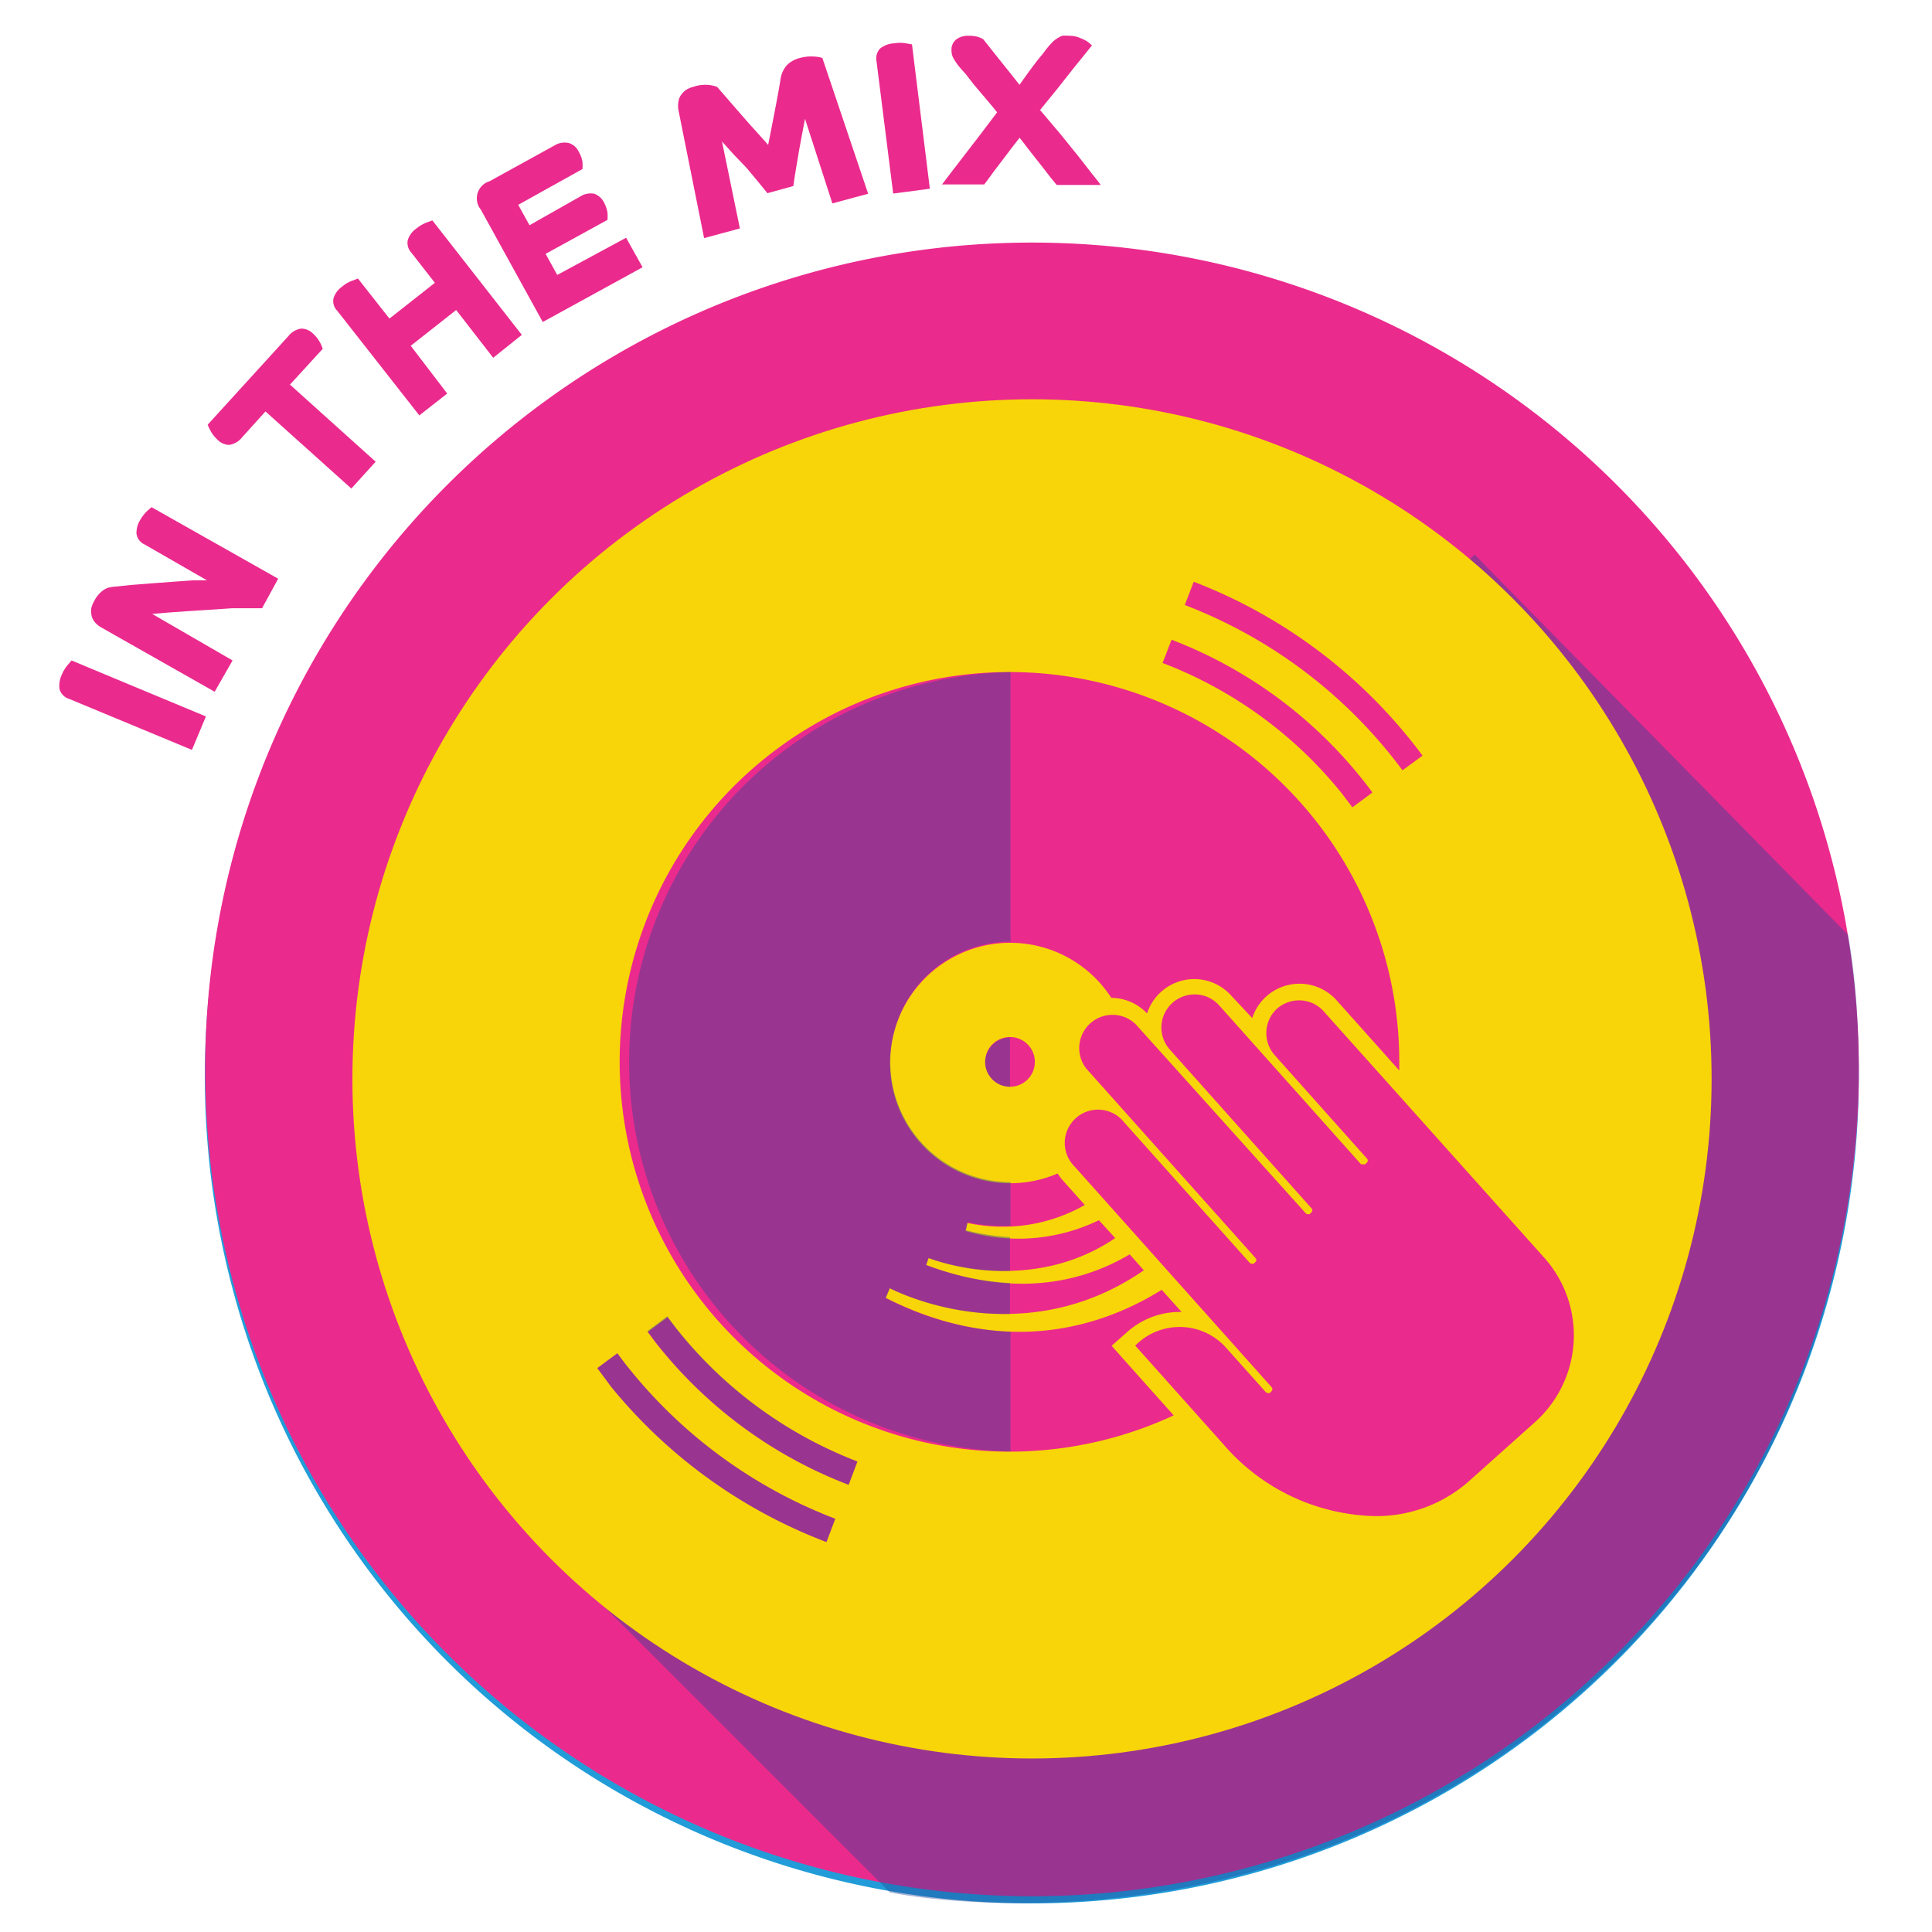 <svg id="Layer_1" data-name="Layer 1" xmlns="http://www.w3.org/2000/svg" viewBox="0 0 108 108"><defs><style>.cls-1{fill:#219cd8;}.cls-2{fill:#eb2a8d;}.cls-3,.cls-6{fill:#214497;}.cls-3,.cls-5{opacity:0.4;}.cls-4{fill:#f8d508;}</style></defs><title>CRE-184000-Icons-Artboard</title><path class="cls-1" d="M57.68,106.4a46.23,46.23,0,1,1,46.23-46.23A46.23,46.23,0,0,1,57.68,106.4Z"/><path class="cls-2" d="M57.68,106a46.22,46.22,0,1,1,46.23-46.22A46.22,46.22,0,0,1,57.68,106Z"/><path class="cls-3" d="M28.71,84.75,82.43,31,103.3,52.25S108.11,75,90.44,92.7c-18,17.94-40.69,13.09-40.69,13.09Z"/><circle class="cls-4" cx="57.69" cy="60.31" r="37.99"/><path class="cls-4" d="M80.93,60.31A23.36,23.36,0,1,1,57.57,37,23.35,23.35,0,0,1,80.93,60.31Z"/><path class="cls-2" d="M10.73,41.92,3.87,39.07a.8.8,0,0,1-.54-.54,1.4,1.4,0,0,1,.11-.78,2.21,2.21,0,0,1,.32-.55L4,36.92l7.51,3.13Z"/><path class="cls-2" d="M5.67,35.08a1.26,1.26,0,0,1-.4-.34.84.84,0,0,1-.16-.38,1,1,0,0,1,0-.39,1.61,1.61,0,0,1,.16-.38,1.67,1.67,0,0,1,.43-.54,1.38,1.38,0,0,1,.32-.19,3,3,0,0,1,.44-.07l.87-.09,1.14-.09,1.21-.09,1.09-.08.8,0-3.48-2a.79.79,0,0,1-.46-.6,1.36,1.36,0,0,1,.2-.76,2.33,2.33,0,0,1,.38-.5l.26-.23,7.08,4L14.65,34,14,34l-1,0-1.18.08-1.24.08-1.15.08-.92.08L13,36.92l-1,1.75Z"/><path class="cls-2" d="M14.84,23l-1.3,1.44a1.15,1.15,0,0,1-.72.43.93.93,0,0,1-.66-.29,1.87,1.87,0,0,1-.38-.48,2.44,2.44,0,0,1-.17-.36l4.51-4.95a1.11,1.11,0,0,1,.71-.42.94.94,0,0,1,.67.28,1.87,1.87,0,0,1,.38.48,1.82,1.82,0,0,1,.16.37l-1.83,2L21,25.81l-1.36,1.5Z"/><path class="cls-2" d="M23.44,23.22l-4.59-5.85a.76.76,0,0,1-.2-.72,1.27,1.27,0,0,1,.48-.63,1.71,1.71,0,0,1,.54-.32l.34-.13,1.76,2.24,2.54-2L23,14.13a.8.8,0,0,1-.2-.73,1.27,1.27,0,0,1,.48-.63,2.07,2.07,0,0,1,.54-.32l.35-.13,5,6.4L27.57,20,25.5,17.33l-2.54,2L25,22Z"/><path class="cls-2" d="M26.88,11.72a1,1,0,0,1,.49-1.59l3.63-2A1.06,1.06,0,0,1,31.81,8a.89.89,0,0,1,.54.48,1.65,1.65,0,0,1,.21.57,3,3,0,0,1,0,.4l-3.59,2,.63,1.14L32.41,11a1.1,1.1,0,0,1,.81-.17,1,1,0,0,1,.54.48,1.91,1.91,0,0,1,.2.58,3.21,3.21,0,0,1,0,.4l-3.46,1.9.65,1.18L35,13.29l.92,1.65L30.34,18Z"/><path class="cls-2" d="M37.93,6.18a1.38,1.38,0,0,1,0-.53.83.83,0,0,1,.17-.38A1.1,1.1,0,0,1,38.39,5a1.84,1.84,0,0,1,.41-.16,2,2,0,0,1,.81-.09,1.69,1.69,0,0,1,.48.11l1.39,1.6c.49.57,1,1.11,1.46,1.64.13-.64.25-1.27.37-1.89s.23-1.21.32-1.76A1.49,1.49,0,0,1,44,3.63a1.57,1.57,0,0,1,.68-.38,2.39,2.39,0,0,1,.81-.09,1.86,1.86,0,0,1,.48.08l2.56,7.59-2,.54L45,6.64c-.06.33-.13.67-.19,1s-.13.69-.18,1-.11.65-.16.95-.09.58-.12.81l-1.45.4-.53-.65-.64-.77L41,8.62l-.64-.71,1,4.86-2,.54Z"/><path class="cls-2" d="M49.93,10.82,49,3.44a.82.82,0,0,1,.2-.73A1.39,1.39,0,0,1,50,2.42a1.88,1.88,0,0,1,.63,0l.35.06,1,8.07Z"/><path class="cls-2" d="M52.66,10.31l.41-.54.73-.95.94-1.22,1-1.32c-.23-.29-.46-.56-.68-.82l-.62-.73L54,4.16l-.32-.36a3.41,3.41,0,0,1-.37-.52.87.87,0,0,1-.12-.45.72.72,0,0,1,.27-.63A1.08,1.08,0,0,1,54.15,2a1.78,1.78,0,0,1,.51.06,1.53,1.53,0,0,1,.3.13l.28.35.46.58.6.75.69.87L57.52,4l.45-.6L58.3,3l.18-.24a4.54,4.54,0,0,1,.31-.36,1.43,1.43,0,0,1,.27-.23A2,2,0,0,1,59.37,2a2.21,2.21,0,0,1,.39,0,1.63,1.63,0,0,1,.45.06,3.52,3.52,0,0,1,.39.16,1.12,1.12,0,0,1,.28.18,1.4,1.4,0,0,1,.16.14L60.67,3,60,3.83l-.86,1.09-1,1.23L59.3,7.52l1,1.24.78,1c.22.27.37.46.45.58H59.07l-.32-.39-.48-.62-.6-.76L57,7.7c-.23.29-.45.57-.65.84l-.57.75c-.18.23-.33.44-.46.62l-.3.4Z"/><path class="cls-2" d="M66.73,32.52l-.5,1.3A27.32,27.32,0,0,1,78.4,43.06l1.12-.82A28.78,28.78,0,0,0,66.73,32.52Z"/><path class="cls-2" d="M65.49,35.76l-.5,1.3a23.72,23.72,0,0,1,10,7.27l.61.8,1.12-.83c-.21-.28-.42-.56-.65-.84A25.14,25.14,0,0,0,65.49,35.76Z"/><path class="cls-2" d="M46.69,84.9a27.27,27.27,0,0,1-11.48-8.34c-.24-.29-.47-.6-.7-.91l-1.12.83c.24.32.49.65.74,1A28.64,28.64,0,0,0,46.2,86.2Z"/><path class="cls-2" d="M47.44,83l.49-1.3a23.84,23.84,0,0,1-10-7.27c-.21-.26-.41-.53-.61-.8l-1.11.83c.21.28.42.57.64.84A25.08,25.08,0,0,0,47.44,83Z"/><path class="cls-2" d="M62.14,75.23l.69-.61.18-.16a4.41,4.41,0,0,1,2.93-1.12h.11l-1.11-1.24c-3.1,1.94-8.57,3.92-15.43.45l.23-.54s7.21,3.83,14.2-1l-.79-.89c-2.62,1.55-6.39,2.47-11.38.59l.14-.39s5.51,2.22,10.43-1.11l-.91-1a10.33,10.33,0,0,1-7.46.6l.1-.45a9.27,9.27,0,0,0,6.57-1l-1.25-1.4a4.22,4.22,0,0,1-.27-.36,6.72,6.72,0,1,1,3-9.82h0a2.78,2.78,0,0,1,2,.87,2.8,2.8,0,0,1,.79-1.21,2.77,2.77,0,0,1,3.92.22L70,56.91a2.78,2.78,0,0,1,4.71-1l3.51,3.93c0-.16,0-.33,0-.49A21.79,21.79,0,1,0,65.61,79.12l-2.85-3.19Z"/><circle class="cls-2" cx="56.46" cy="59.36" r="1.39"/><path class="cls-2" d="M86.38,70.37,74,56.54a1.83,1.83,0,0,0-1.38-.62,1.9,1.9,0,0,0-1.24.47A1.86,1.86,0,0,0,71.27,59l5.14,5.76a.16.16,0,0,1,0,.23l-.1.09a.15.15,0,0,1-.11,0,.18.18,0,0,1-.12,0l-7.92-8.87a1.83,1.83,0,0,0-1.38-.62,1.85,1.85,0,0,0-1.38,3.09l7.91,8.86a.16.16,0,0,1,0,.23l-.1.1a.21.21,0,0,1-.11,0,.16.16,0,0,1-.12-.06L63.49,57.26a1.86,1.86,0,0,0-2.77,2.47l9.46,10.59a.16.16,0,0,1,0,.23l-.1.09a.16.16,0,0,1-.11,0,.14.14,0,0,1-.12-.06l-7-7.83a1.86,1.86,0,1,0-2.77,2.47l11,12.32a.17.17,0,0,1,0,.23l-.1.1a.21.21,0,0,1-.11,0,.16.16,0,0,1-.12-.06l-2.21-2.47a3.48,3.48,0,0,0-4.91-.28l-.17.16,4.94,5.53a11.5,11.5,0,0,0,8.4,4,7.81,7.81,0,0,0,5.27-1.91l3.8-3.4A6.51,6.51,0,0,0,86.38,70.37Z"/><g class="cls-5"><path class="cls-6" d="M35.21,76.56c-.24-.29-.47-.6-.7-.91l-1.12.83c.24.32.49.65.74,1A28.64,28.64,0,0,0,46.2,86.2l.49-1.3A27.27,27.27,0,0,1,35.21,76.56Z"/><path class="cls-6" d="M37.91,74.38c-.21-.26-.41-.53-.61-.8l-1.11.83c.21.28.42.57.64.84A25.08,25.08,0,0,0,47.44,83l.49-1.3A23.84,23.84,0,0,1,37.91,74.38Z"/><path class="cls-6" d="M49.51,72.56l.23-.54a14.92,14.92,0,0,0,6.72,1.43V71.72a15.57,15.57,0,0,1-4.69-1l.14-.39a12.36,12.36,0,0,0,4.55.72V69.16A13.3,13.3,0,0,1,54,68.77l.1-.45a9.14,9.14,0,0,0,2.39.19V66.08a6.72,6.72,0,1,1,0-13.44V37.57a21.79,21.79,0,0,0,0,43.57V74.45A16.65,16.65,0,0,1,49.51,72.56Z"/><path class="cls-6" d="M55.07,59.36a1.39,1.39,0,0,0,1.39,1.39V58A1.4,1.4,0,0,0,55.07,59.36Z"/></g></svg>